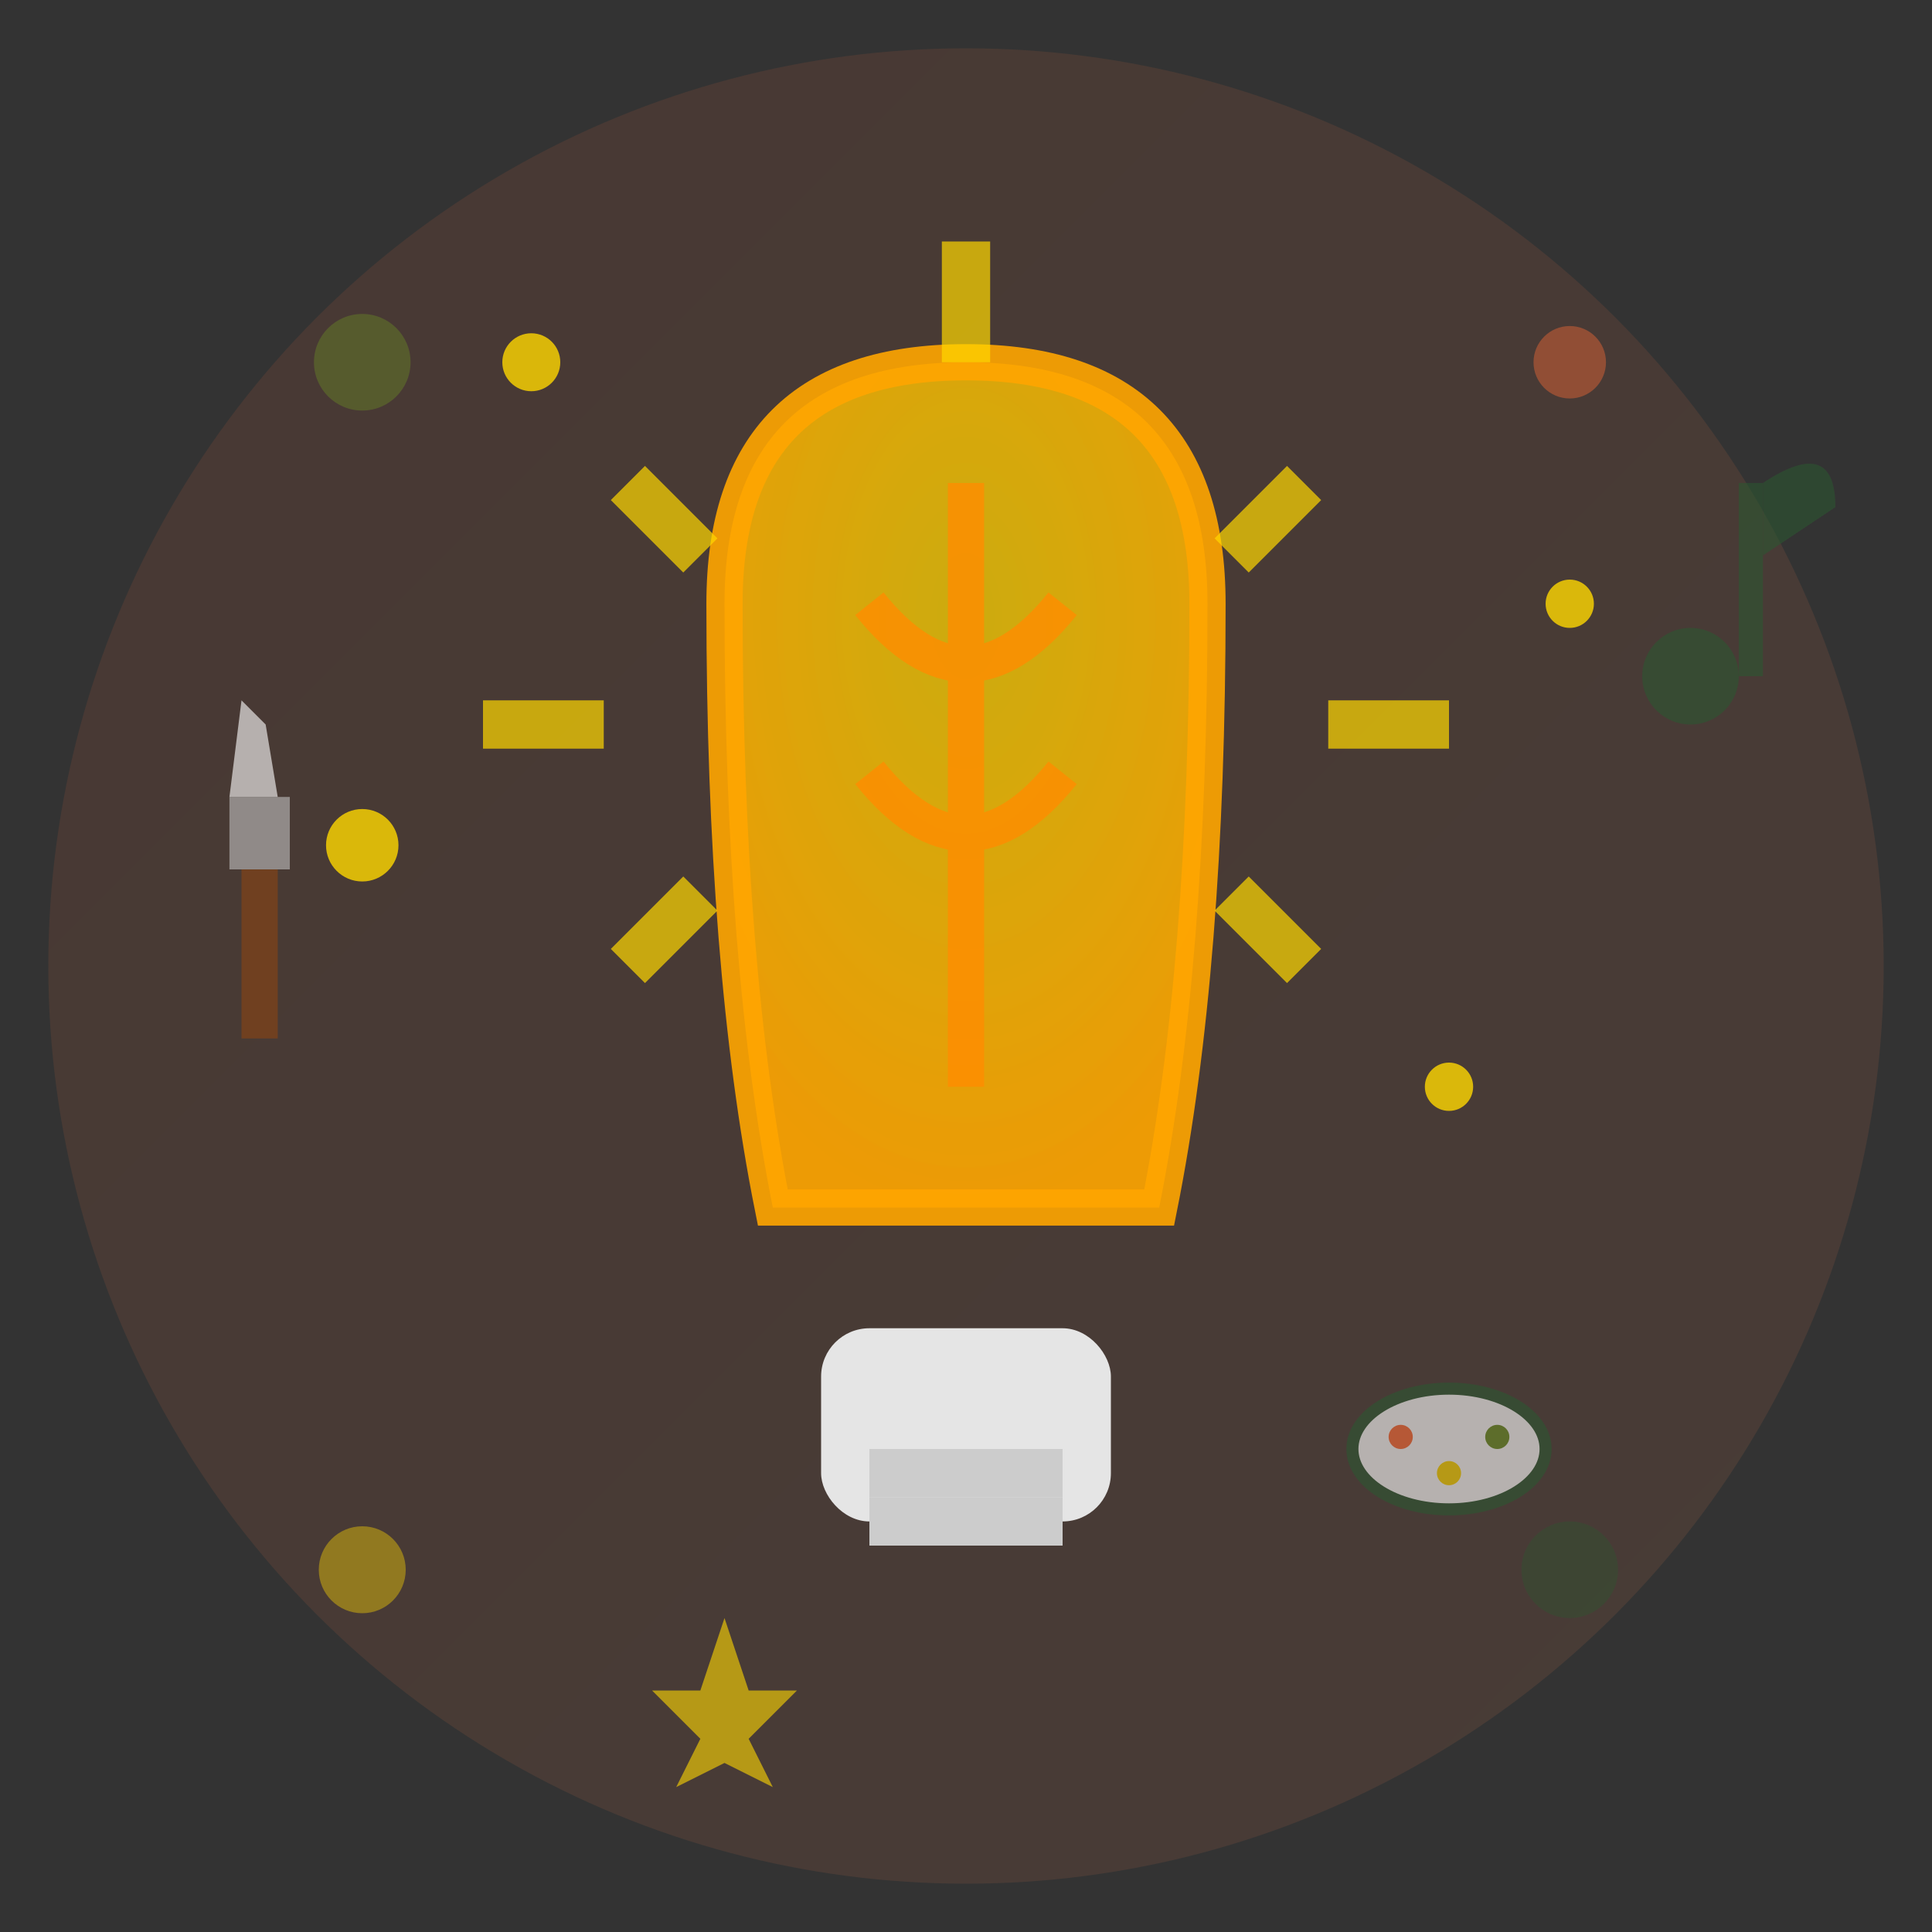 <svg xmlns="http://www.w3.org/2000/svg" viewBox="0 0 80 80" width="80" height="80">
  <rect x="0" y="0" width="80" height="80" fill="#333333" stroke="none"/>
  <defs>
    <linearGradient id="creativityGradient" x1="0%" y1="0%" x2="100%" y2="100%">
      <stop offset="0%" style="stop-color:#ff6b35;stop-opacity:1" />
      <stop offset="100%" style="stop-color:#ff8c5a;stop-opacity:1" />
    </linearGradient>
    <radialGradient id="lightbulbGradient" cx="50%" cy="30%" r="70%">
      <stop offset="0%" style="stop-color:#FFD700;stop-opacity:0.8" />
      <stop offset="100%" style="stop-color:#FFA500;stop-opacity:1" />
    </radialGradient>
  </defs>
  
  <!-- Background circle -->
  <circle cx="40" cy="40" r="38" fill="url(#creativityGradient)" opacity="0.1"/>
  
  <!-- Main lightbulb -->
  <g transform="translate(40,40)">
    <!-- Bulb base -->
    <rect x="-6" y="15" width="12" height="8" fill="#E5E5E5" rx="2"/>
    <rect x="-4" y="20" width="8" height="2" fill="#CCCCCC"/>
    <rect x="-4" y="22" width="8" height="2" fill="#CCCCCC"/>
    
    <!-- Bulb glass -->
    <path d="M-10,-15 Q-10,-25 0,-25 Q10,-25 10,-15 Q10,0 8,10 L-8,10 Q-10,0 -10,-15 Z" 
          fill="url(#lightbulbGradient)" stroke="#FFA500" stroke-width="1.5" opacity="0.9"/>
    
    <!-- Filament -->
    <g stroke="#FF8C00" stroke-width="1.5" fill="none" opacity="0.8">
      <path d="M-4,-15 Q0,-10 4,-15"/>
      <path d="M-4,-8 Q0,-3 4,-8"/>
      <line x1="0" y1="-20" x2="0" y2="5"/>
    </g>
    
    <!-- Light rays -->
    <g stroke="#FFD700" stroke-width="2" opacity="0.7">
      <line x1="-20" y1="-10" x2="-15" y2="-10"/>
      <line x1="15" y1="-10" x2="20" y2="-10"/>
      <line x1="-14" y1="-20" x2="-11" y2="-17"/>
      <line x1="11" y1="-17" x2="14" y2="-20"/>
      <line x1="0" y1="-30" x2="0" y2="-25"/>
      <line x1="-14" y1="0" x2="-11" y2="-3"/>
      <line x1="11" y1="-3" x2="14" y2="0"/>
    </g>
    
    <!-- Creative sparks -->
    <g fill="#FFD700" opacity="0.8">
      <circle cx="-25" cy="-5" r="1.5">
        <animate attributeName="opacity" values="0.3;1;0.3" dur="1.5s" repeatCount="indefinite"/>
      </circle>
      <circle cx="25" cy="-15" r="1">
        <animate attributeName="opacity" values="0.5;1;0.5" dur="2s" repeatCount="indefinite"/>
      </circle>
      <circle cx="-18" cy="-25" r="1.2">
        <animate attributeName="opacity" values="0.4;1;0.4" dur="1.8s" repeatCount="indefinite"/>
      </circle>
      <circle cx="20" cy="5" r="1">
        <animate attributeName="opacity" values="0.6;1;0.6" dur="2.2s" repeatCount="indefinite"/>
      </circle>
    </g>
    
    <!-- Creativity symbols floating around -->
    <g transform="translate(-30,-30)" opacity="0.6">
      <animateTransform attributeName="transform" type="rotate" values="0 40 40;360 40 40" dur="10s" repeatCount="indefinite"/>
      
      <!-- Paintbrush -->
      <g transform="translate(0,20)">
        <rect x="0" y="5" width="1.5" height="8" fill="#8B4513"/>
        <rect x="-0.5" y="3" width="2.5" height="3" fill="#C0C0C0"/>
        <path d="M-0.5,3 L0,-1 L1,0 L1.5,3 Z" fill="#FFFFFF"/>
      </g>
      
      <!-- Musical note -->
      <g transform="translate(60,10)">
        <circle cx="0" cy="8" r="2" fill="#2c5530"/>
        <rect x="2" y="0" width="1" height="8" fill="#2c5530"/>
        <path d="M3,0 Q6,-2 6,1 L3,3 Z" fill="#2c5530"/>
      </g>
      
      <!-- Star -->
      <g transform="translate(20,60)">
        <path d="M0,-3 L1,0 L3,0 L1,2 L2,4 L0,3 L-2,4 L-1,2 L-3,0 L-1,0 Z" fill="#FFD700"/>
      </g>
      
      <!-- Palette -->
      <g transform="translate(50,50)">
        <ellipse cx="0" cy="0" rx="4" ry="2.5" fill="#FFFFFF" stroke="#2c5530" stroke-width="0.5"/>
        <circle cx="-2" cy="-0.5" r="0.5" fill="#ff6b35"/>
        <circle cx="2" cy="-0.5" r="0.5" fill="#6b8e23"/>
        <circle cx="0" cy="1" r="0.5" fill="#FFD700"/>
      </g>
    </g>
  </g>
  
  <!-- Outer decorative elements -->
  <g opacity="0.4">
    <circle cx="15" cy="15" r="2" fill="#6b8e23"/>
    <circle cx="65" cy="15" r="1.5" fill="#ff6b35"/>
    <circle cx="15" cy="65" r="1.8" fill="#FFD700"/>
    <circle cx="65" cy="65" r="2" fill="#2c5530"/>
  </g>
</svg>

